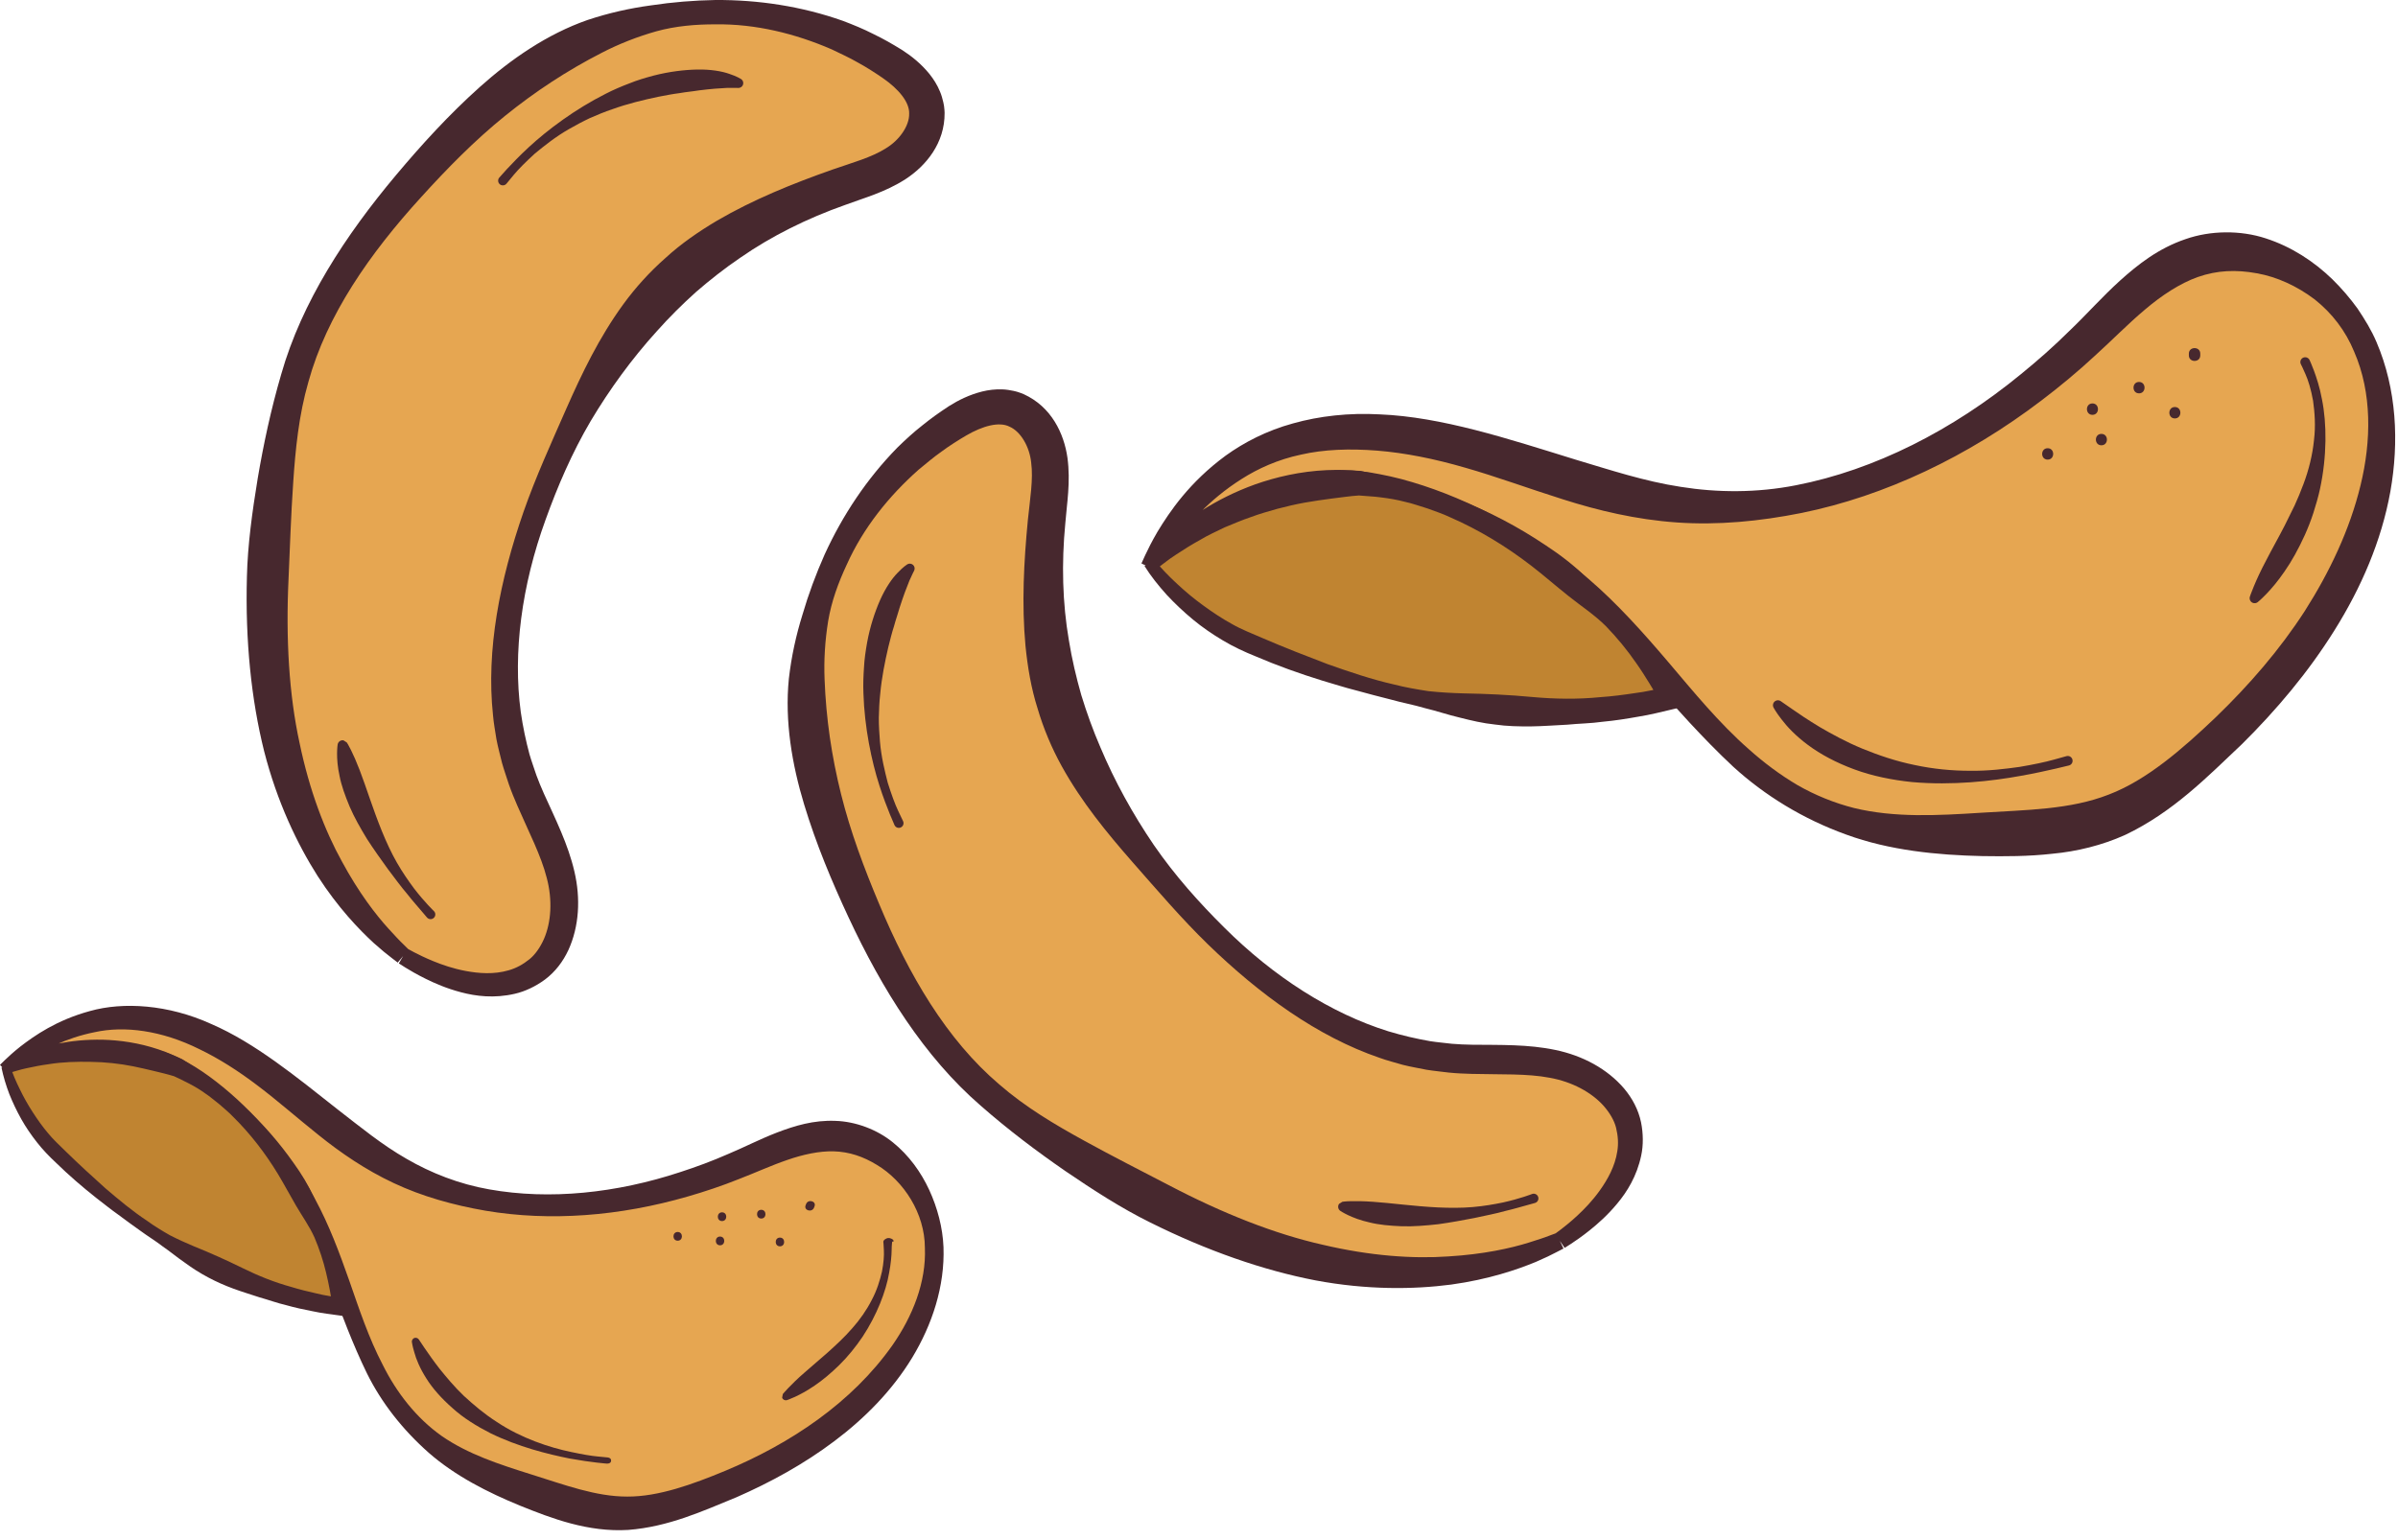 <?xml version="1.0" encoding="UTF-8" standalone="no"?>
<!DOCTYPE svg PUBLIC "-//W3C//DTD SVG 1.1//EN" "http://www.w3.org/Graphics/SVG/1.1/DTD/svg11.dtd">
<svg width="100%" height="100%" viewBox="0 0 151 97" version="1.1" xmlns="http://www.w3.org/2000/svg" xmlns:xlink="http://www.w3.org/1999/xlink" xml:space="preserve" xmlns:serif="http://www.serif.com/" style="fill-rule:evenodd;clip-rule:evenodd;stroke-linejoin:round;stroke-miterlimit:2;">
    <g transform="matrix(1,0,0,1,-21.235,-222.181)">
        <path d="M119.456,300.34C121.871,298.738 124.309,296.188 123.845,293.327C123.495,291.171 121.36,289.712 119.228,289.238C117.096,288.764 114.876,289.012 112.698,288.849C105.189,288.285 98.906,282.932 94.141,277.101C91.63,274.028 89.343,270.69 88.11,266.918C86.818,262.967 86.743,258.71 87.183,254.577C87.318,253.309 87.5,252.018 87.243,250.769C86.987,249.52 86.188,248.294 84.967,247.926C83.695,247.542 82.346,248.162 81.225,248.876C75.823,252.32 72.276,258.508 72.034,264.91C71.856,269.63 73.359,274.255 75.218,278.597C76.988,282.731 79.145,286.784 82.313,289.975C84.452,292.129 86.996,293.834 89.594,295.404C94.096,298.127 98.875,300.513 104.013,301.65C109.151,302.787 114.702,302.597 119.456,300.34Z" style="fill:rgb(230,166,81);fill-rule:nonzero;"/>
        <path d="M119.151,299.898C119.151,299.898 119.283,299.8 119.538,299.611C119.78,299.423 120.13,299.149 120.564,298.745C120.993,298.345 121.503,297.827 121.982,297.154C122.457,296.485 122.928,295.661 123.075,294.701C123.154,294.22 123.124,293.732 122.995,293.206C122.88,292.754 122.595,292.272 122.222,291.846C121.458,290.985 120.227,290.32 118.822,290.068C117.387,289.793 115.735,289.872 113.9,289.823C113.428,289.807 112.996,289.795 112.457,289.74C111.996,289.68 111.546,289.641 111.062,289.563C110.568,289.461 110.055,289.378 109.563,289.252C109.079,289.11 108.583,288.986 108.1,288.81C104.189,287.472 100.568,284.835 97.286,281.652C95.641,280.051 94.115,278.264 92.529,276.461C90.946,274.651 89.347,272.712 88.089,270.438C87.464,269.309 86.942,268.068 86.571,266.809C86.162,265.518 85.945,264.202 85.81,262.875C85.563,260.216 85.706,257.557 85.96,254.925C86.097,253.592 86.306,252.373 86.168,251.319C86.066,250.313 85.503,249.36 84.809,249.058C84.151,248.72 83.108,249.012 82.084,249.608C81.647,249.862 80.968,250.29 80.521,250.627C80.032,250.968 79.558,251.375 79.073,251.771C77.211,253.423 75.589,255.436 74.559,257.737C74.025,258.874 73.59,260.065 73.384,261.298C73.184,262.522 73.109,263.791 73.158,264.963C73.251,267.446 73.602,269.82 74.196,272.203C74.787,274.577 75.65,276.875 76.595,279.12C78.449,283.565 80.833,287.662 84.158,290.486C85.806,291.92 87.663,293.019 89.494,294.025C91.338,295.042 93.131,295.945 94.838,296.836C98.24,298.621 101.528,299.912 104.521,300.585C107.531,301.295 110.229,301.477 112.437,301.321C114.645,301.19 116.36,300.806 117.495,300.452C118.062,300.272 118.5,300.134 118.786,300.018C119.076,299.911 119.225,299.855 119.225,299.855L119.686,300.826C119.686,300.826 119.536,300.903 119.245,301.053C118.956,301.21 118.518,301.42 117.934,301.672C116.762,302.154 114.976,302.769 112.612,303.095C110.257,303.404 107.315,303.44 104.063,302.829C100.792,302.197 97.251,300.973 93.648,299.175C91.846,298.284 90.081,297.145 88.312,295.939C86.538,294.714 84.737,293.361 82.987,291.824C79.426,288.742 76.776,284.486 74.669,279.967C73.62,277.718 72.628,275.355 71.869,272.847C71.115,270.358 70.638,267.614 70.909,264.927C71.072,263.518 71.359,262.211 71.764,260.905C72.145,259.603 72.616,258.335 73.166,257.097C74.295,254.634 75.82,252.331 77.752,250.364C78.245,249.885 78.749,249.416 79.314,248.975C79.899,248.504 80.317,248.208 80.987,247.764C81.597,247.38 82.281,247.043 83.08,246.842C83.48,246.744 83.912,246.688 84.362,246.708C84.555,246.712 84.883,246.76 85.062,246.803L85.181,246.832L85.29,246.861L85.373,246.888C85.483,246.927 85.596,246.96 85.701,247.011C87.44,247.803 88.233,249.48 88.451,251.01C88.66,252.55 88.41,253.923 88.316,255.153C88.074,257.658 88.135,260.156 88.543,262.522C88.734,263.704 89.009,264.864 89.323,265.965C89.671,267.098 90.059,268.173 90.524,269.249C91.427,271.399 92.576,273.474 93.889,275.404C95.217,277.332 96.746,279.039 98.318,280.598C101.451,283.727 105.057,286.018 108.648,287.138C109.552,287.411 110.442,287.615 111.29,287.763C111.735,287.833 112.214,287.872 112.665,287.927C113.041,287.963 113.518,287.978 113.942,287.987C115.686,288.006 117.463,287.954 119.175,288.316C120.902,288.674 122.446,289.509 123.501,290.742C124.024,291.364 124.401,292.077 124.568,292.864C124.712,293.574 124.72,294.32 124.58,294.967C124.304,296.278 123.68,297.263 123.069,297.994C122.456,298.733 121.853,299.259 121.353,299.662C120.856,300.062 120.441,300.342 120.167,300.524C119.899,300.695 119.76,300.783 119.76,300.783L119.151,299.898Z" style="fill:rgb(71,40,46);fill-rule:nonzero;"/>
        <path d="M117.877,297.958C117.877,297.958 117.692,298.009 117.369,298.099C117.049,298.184 116.573,298.33 116.01,298.461C115.45,298.622 114.783,298.746 114.069,298.903C113.353,299.041 112.583,299.185 111.802,299.292C111.022,299.378 110.232,299.446 109.491,299.421C108.752,299.391 108.061,299.329 107.484,299.183C106.322,298.927 105.635,298.453 105.635,298.453C105.49,298.354 105.454,298.156 105.554,298.012L105.765,297.878L105.775,297.877C105.775,297.877 105.977,297.845 106.314,297.841C106.652,297.832 107.125,297.84 107.682,297.879C108.795,297.953 110.258,298.16 111.76,298.234C112.509,298.269 113.265,298.273 113.97,298.212C114.676,298.152 115.328,298.037 115.883,297.922C116.982,297.677 117.701,297.391 117.701,297.391C117.853,297.331 118.026,297.405 118.087,297.558C118.147,297.711 118.073,297.884 117.92,297.944L117.89,297.954L117.877,297.958Z" style="fill:rgb(71,40,46);fill-rule:nonzero;"/>
        <path d="M77.559,274.148C77.559,274.148 77.456,273.905 77.275,273.482C77.104,273.049 76.85,272.417 76.609,271.656C76.118,270.128 75.671,268.016 75.604,265.84C75.582,265.297 75.602,264.752 75.64,264.216C75.667,263.678 75.748,263.154 75.837,262.649C76.022,261.639 76.327,260.718 76.657,259.972C76.996,259.21 77.405,258.615 77.761,258.257C78.105,257.891 78.352,257.737 78.352,257.737L78.363,257.731C78.507,257.642 78.695,257.688 78.784,257.83C78.842,257.925 78.842,258.041 78.794,258.133C78.794,258.133 78.674,258.361 78.499,258.757C78.333,259.158 78.116,259.731 77.888,260.443C77.786,260.817 77.643,261.197 77.532,261.617C77.397,262.03 77.289,262.474 77.173,262.934C76.959,263.857 76.755,264.855 76.663,265.875C76.605,266.385 76.584,266.898 76.573,267.405C76.574,267.912 76.606,268.41 76.645,268.893C76.727,269.86 76.945,270.743 77.139,271.495C77.374,272.239 77.593,272.837 77.789,273.25C77.987,273.666 78.1,273.903 78.1,273.903C78.171,274.051 78.108,274.228 77.96,274.299C77.812,274.369 77.635,274.307 77.564,274.159L77.559,274.148Z" style="fill:rgb(71,40,46);fill-rule:nonzero;"/>
        <path d="M46.621,282.4C49.094,283.913 52.434,285.046 54.832,283.418C56.638,282.19 57.06,279.639 56.589,277.506C56.119,275.374 54.957,273.466 54.185,271.423C51.526,264.377 53.727,256.422 57.001,249.641C58.727,246.068 60.788,242.585 63.686,239.875C66.722,237.036 70.55,235.171 74.482,233.825C75.689,233.412 76.936,233.032 77.96,232.272C78.984,231.512 79.758,230.27 79.576,229.008C79.387,227.693 78.256,226.732 77.135,226.017C71.733,222.574 64.625,221.971 58.72,224.454C54.366,226.286 50.808,229.6 47.656,233.118C44.656,236.468 41.893,240.134 40.338,244.354C39.288,247.201 38.816,250.228 38.489,253.246C37.922,258.477 37.776,263.817 38.914,268.954C40.053,274.091 42.569,279.043 46.621,282.4Z" style="fill:rgb(230,166,81);fill-rule:nonzero;"/>
        <path d="M46.893,281.937C46.893,281.937 47.038,282.015 47.317,282.166C47.59,282.306 47.986,282.507 48.535,282.73C49.079,282.951 49.764,283.194 50.576,283.344C51.383,283.493 52.329,283.572 53.261,283.3C53.731,283.169 54.161,282.935 54.582,282.596C54.944,282.301 55.261,281.84 55.489,281.321C55.947,280.265 56.031,278.869 55.666,277.488C55.309,276.071 54.541,274.607 53.81,272.923C53.625,272.489 53.454,272.092 53.276,271.58C53.136,271.137 52.981,270.713 52.848,270.241C52.731,269.75 52.59,269.25 52.496,268.75C52.421,268.252 52.323,267.75 52.28,267.238C51.841,263.128 52.703,258.732 54.204,254.414C54.96,252.246 55.936,250.109 56.901,247.91C57.873,245.71 58.956,243.442 60.487,241.342C61.246,240.299 62.151,239.301 63.136,238.434C64.133,237.518 65.235,236.765 66.381,236.083C68.687,234.737 71.157,233.744 73.651,232.863C74.917,232.425 76.11,232.099 77.007,231.53C77.877,231.012 78.502,230.099 78.484,229.343C78.511,228.604 77.807,227.781 76.834,227.105C76.419,226.816 75.745,226.381 75.251,226.118C74.735,225.818 74.166,225.561 73.603,225.289C71.319,224.298 68.809,223.677 66.288,223.715C65.032,223.711 63.769,223.82 62.564,224.153C61.371,224.489 60.188,224.956 59.147,225.496C56.934,226.628 54.931,227.948 53.021,229.493C51.119,231.031 49.4,232.783 47.764,234.588C44.517,238.145 41.809,242.035 40.653,246.242C40.049,248.341 39.837,250.489 39.698,252.573C39.554,254.674 39.492,256.68 39.406,258.606C39.223,262.442 39.441,265.967 40.095,268.964C40.722,271.993 41.696,274.515 42.769,276.451C43.82,278.397 44.892,279.79 45.692,280.669C46.094,281.108 46.404,281.446 46.63,281.656C46.85,281.874 46.964,281.986 46.964,281.986L46.279,282.813C46.279,282.813 46.145,282.71 45.886,282.51C45.622,282.314 45.247,282.006 44.771,281.582C43.839,280.723 42.528,279.365 41.235,277.359C39.96,275.354 38.686,272.702 37.867,269.497C37.059,266.265 36.674,262.538 36.783,258.513C36.83,256.504 37.117,254.422 37.464,252.309C37.825,250.184 38.291,247.981 38.946,245.746C40.236,241.216 42.976,237.017 46.182,233.199C47.779,231.299 49.502,229.402 51.455,227.655C53.394,225.921 55.68,224.33 58.23,223.441C59.576,222.994 60.882,222.702 62.237,222.518C63.578,222.315 64.927,222.206 66.282,222.181C68.99,222.165 71.721,222.576 74.32,223.497C74.962,223.742 75.6,224 76.238,224.327C76.913,224.657 77.358,224.912 78.043,225.332C78.648,225.723 79.242,226.201 79.762,226.84C80.019,227.161 80.253,227.529 80.424,227.946C80.503,228.122 80.598,228.44 80.634,228.621L80.658,228.741L80.679,228.852L80.689,228.938C80.7,229.054 80.717,229.171 80.716,229.287C80.732,231.198 79.546,232.625 78.251,233.468C76.944,234.308 75.594,234.66 74.439,235.095C72.066,235.933 69.827,237.043 67.854,238.412C66.863,239.084 65.929,239.823 65.063,240.572C64.182,241.366 63.372,242.171 62.592,243.047C61.025,244.774 59.629,246.691 58.433,248.696C57.246,250.714 56.344,252.821 55.594,254.904C54.08,259.065 53.526,263.301 54.027,267.028C54.161,267.964 54.352,268.856 54.575,269.688C54.699,270.12 54.867,270.571 55.008,271.004C55.134,271.359 55.321,271.798 55.492,272.186C56.211,273.775 57.009,275.364 57.403,277.069C57.807,278.786 57.702,280.538 57.03,282.015C56.687,282.752 56.199,283.394 55.556,283.878C54.974,284.308 54.301,284.63 53.655,284.777C52.351,285.08 51.194,284.929 50.274,284.685C49.345,284.441 48.613,284.117 48.037,283.833C47.465,283.552 47.036,283.294 46.755,283.122C46.487,282.951 46.349,282.863 46.349,282.863L46.893,281.937Z" style="fill:rgb(71,40,46);fill-rule:nonzero;"/>
        <path d="M48.114,279.963C48.114,279.963 47.99,279.817 47.773,279.562C47.56,279.308 47.226,278.938 46.87,278.483C46.488,278.043 46.093,277.49 45.65,276.91C45.223,276.318 44.767,275.682 44.34,275.019C43.933,274.348 43.538,273.66 43.248,272.979C42.963,272.296 42.727,271.643 42.617,271.059C42.358,269.897 42.497,269.074 42.497,269.074C42.526,268.901 42.69,268.785 42.863,268.814L43.074,268.95L43.079,268.958C43.079,268.958 43.193,269.128 43.339,269.431C43.49,269.733 43.682,270.166 43.882,270.687C44.285,271.728 44.714,273.141 45.282,274.534C45.566,275.228 45.881,275.915 46.235,276.529C46.587,277.143 46.967,277.685 47.305,278.14C47.991,279.033 48.553,279.564 48.553,279.564C48.673,279.676 48.678,279.865 48.565,279.984C48.453,280.103 48.265,280.109 48.145,279.996L48.123,279.973L48.114,279.963Z" style="fill:rgb(71,40,46);fill-rule:nonzero;"/>
        <path d="M52.679,233.363C52.679,233.363 52.854,233.167 53.162,232.824C53.482,232.486 53.948,231.989 54.536,231.449C55.714,230.36 57.439,229.062 59.384,228.083C59.867,227.834 60.37,227.622 60.872,227.431C61.37,227.228 61.88,227.08 62.375,226.947C63.369,226.689 64.333,226.576 65.149,226.56C65.982,226.546 66.694,226.666 67.169,226.837C67.647,226.994 67.89,227.154 67.89,227.154L67.9,227.161C68.041,227.253 68.08,227.443 67.987,227.584C67.926,227.677 67.821,227.726 67.717,227.721C67.717,227.721 67.46,227.709 67.028,227.717C66.594,227.736 65.983,227.781 65.24,227.875C64.86,227.94 64.455,227.97 64.026,228.047C63.595,228.1 63.147,228.189 62.681,228.278C61.754,228.474 60.763,228.711 59.799,229.058C59.313,229.221 58.839,229.418 58.375,229.622C57.916,229.837 57.477,230.076 57.056,230.316C56.214,230.798 55.505,231.368 54.906,231.861C54.33,232.389 53.881,232.84 53.589,233.192C53.296,233.547 53.128,233.75 53.128,233.75C53.024,233.876 52.837,233.894 52.71,233.79C52.584,233.685 52.566,233.498 52.671,233.372L52.679,233.363Z" style="fill:rgb(71,40,46);fill-rule:nonzero;"/>
        <path d="M93.593,257.909C96.714,254.589 100.984,252.561 105.54,252.63C110.095,252.699 116.105,255.765 119.726,258.531C126.586,263.772 129.412,271.316 137.653,273.889C140.612,274.813 143.772,274.8 146.871,274.72C149.357,274.656 151.898,274.543 154.213,273.635C156.288,272.821 158.07,271.412 159.736,269.932C164.207,265.956 168.157,261.182 170.107,255.526C171.456,251.615 171.759,247.144 169.909,243.444C168.06,239.744 163.671,237.172 159.689,238.294C156.935,239.07 154.902,241.325 152.856,243.326C145.92,250.11 136.435,255.101 126.8,253.957C122.412,253.436 118.276,251.69 114.018,250.507C109.76,249.323 105.08,248.728 101.015,250.463C97.723,251.868 95.176,254.699 93.593,257.909Z" style="fill:rgb(230,166,81);fill-rule:nonzero;"/>
        <path d="M93.211,257.533C93.211,257.533 93.339,257.393 93.588,257.123C93.827,256.865 94.248,256.432 94.793,255.954C95.882,254.981 97.643,253.637 100.271,252.691C101.581,252.23 103.103,251.869 104.793,251.793C105.004,251.788 105.217,251.783 105.432,251.779C105.714,251.775 105.863,251.793 106.088,251.8C106.485,251.803 106.978,251.88 107.441,251.929C108.339,252.078 109.257,252.273 110.174,252.554C112.011,253.102 113.885,253.885 115.747,254.909C117.605,255.923 119.518,257.123 121.284,258.662C123.071,260.198 124.682,262 126.278,263.874C127.869,265.747 129.457,267.702 131.36,269.376C132.303,270.218 133.322,270.985 134.424,271.635C135.529,272.269 136.748,272.764 137.987,273.078C140.533,273.694 143.214,273.553 146.009,273.373C148.843,273.193 151.594,273.182 154.019,272.231C156.411,271.321 158.657,269.365 160.764,267.355C162.858,265.334 164.785,263.114 166.366,260.667C167.924,258.22 169.199,255.549 169.877,252.748C170.556,249.963 170.609,246.935 169.474,244.332C168.934,243.016 168.083,241.908 166.987,241.039C165.884,240.206 164.621,239.618 163.34,239.394C162.049,239.158 160.843,239.201 159.62,239.633C158.514,240.027 157.359,240.782 156.317,241.669C155.253,242.56 154.255,243.589 153.144,244.594C152.109,245.559 150.917,246.548 149.775,247.412C145.15,250.933 139.945,253.422 134.671,254.493C132.038,255.019 129.393,255.272 126.824,255.09C124.254,254.91 121.851,254.335 119.662,253.637C117.469,252.945 115.433,252.192 113.503,251.642C111.56,251.077 109.711,250.708 107.965,250.566C106.224,250.429 104.595,250.486 103.153,250.818C101.705,251.125 100.46,251.689 99.414,252.355C97.315,253.685 96.002,255.265 95.215,256.373C94.414,257.486 94.075,258.147 94.075,258.147L93.111,257.672C93.111,257.672 93.192,257.494 93.348,257.149C93.51,256.807 93.754,256.3 94.128,255.664C94.886,254.416 96.125,252.563 98.416,250.879C99.559,250.055 100.995,249.304 102.655,248.851C104.309,248.385 106.171,248.175 108.112,248.281C112.015,248.439 116.167,249.808 120.44,251.13C122.588,251.768 124.767,252.497 127.076,252.848C129.379,253.215 131.853,253.233 134.328,252.746C139.284,251.784 144.198,249.272 148.48,245.758C149.572,244.868 150.564,243.996 151.608,242.96C152.612,242.002 153.589,240.892 154.729,239.858C155.877,238.826 157.156,237.82 158.857,237.243C160.428,236.691 162.318,236.673 163.909,237.196C165.523,237.719 166.933,238.641 168.1,239.77C168.68,240.34 169.208,240.955 169.685,241.612C170.16,242.325 170.558,242.967 170.88,243.725C172.154,246.7 172.308,250.021 171.755,253.138C171.19,256.279 169.905,259.211 168.249,261.861C166.595,264.516 164.584,266.895 162.418,269.044C160.223,271.118 158.078,273.328 155.066,274.766C153.599,275.431 151.994,275.817 150.48,275.956C148.952,276.129 147.492,276.126 146.062,276.105C143.195,276.043 140.207,275.743 137.499,274.753C134.773,273.772 132.359,272.286 130.376,270.477C126.461,266.82 123.629,262.751 120.165,260.009C116.74,257.241 113.003,255.394 109.647,254.267C108.802,253.99 107.971,253.8 107.17,253.65C106.776,253.605 106.433,253.529 105.997,253.515C105.807,253.506 105.546,253.48 105.42,253.485C105.227,253.485 105.037,253.486 104.849,253.487C103.342,253.524 101.961,253.771 100.758,254.147C98.353,254.926 96.643,256.046 95.569,256.887C95.018,257.313 94.654,257.639 94.379,257.903C94.113,258.156 93.975,258.287 93.975,258.287L93.211,257.533Z" style="fill:rgb(71,40,46);fill-rule:nonzero;"/>
        <path d="M93.593,257.62C95.009,259.603 97.417,261.589 99.645,262.576C108.04,266.294 117.534,268.301 126.46,266.15C126.46,266.15 119.749,254.247 106.826,252.615C106.826,252.615 99.412,252.358 93.593,257.909" style="fill:rgb(192,132,49);fill-rule:nonzero;"/>
        <path d="M93.88,257.406C94.357,257.978 94.829,258.475 95.368,258.968C95.89,259.458 96.445,259.916 97.025,260.335C97.602,260.755 98.197,261.151 98.818,261.491C99.434,261.845 100.074,262.081 100.766,262.386C102.121,262.971 103.462,263.491 104.836,264.015C106.214,264.501 107.602,264.977 109.029,265.298C109.737,265.481 110.458,265.604 111.18,265.715C111.907,265.793 112.64,265.835 113.369,265.855C114.83,265.882 116.262,265.946 117.698,266.082C119.133,266.214 120.583,266.237 122.018,266.092C122.738,266.043 123.453,265.95 124.166,265.842C124.883,265.76 125.58,265.571 126.294,265.46L125.842,266.499C125.627,266.087 125.354,265.647 125.096,265.223C124.833,264.795 124.564,264.368 124.272,263.957C123.699,263.124 123.054,262.341 122.351,261.615C121.633,260.899 120.771,260.34 119.992,259.715C119.209,259.093 118.459,258.434 117.668,257.823C116.087,256.604 114.367,255.554 112.531,254.755C112.079,254.539 111.601,254.385 111.132,254.211C110.653,254.068 110.183,253.891 109.693,253.787C109.209,253.66 108.715,253.575 108.219,253.514C107.725,253.443 107.222,253.434 106.729,253.385L106.799,253.391C106.549,253.408 106.246,253.435 105.965,253.474L105.103,253.583C104.528,253.658 103.952,253.743 103.378,253.843C102.804,253.947 102.237,254.082 101.671,254.229C101.111,254.39 100.546,254.545 99.999,254.752C99.443,254.937 98.908,255.173 98.364,255.394C97.84,255.653 97.296,255.887 96.796,256.195C96.278,256.477 95.78,256.792 95.285,257.119C94.782,257.436 94.335,257.826 93.84,258.168L93.346,257.65C93.779,257.208 94.194,256.735 94.673,256.335L95.387,255.722C95.624,255.515 95.892,255.352 96.145,255.166C96.65,254.788 97.2,254.485 97.739,254.155C98.297,253.868 98.846,253.547 99.434,253.32C100.012,253.061 100.608,252.855 101.205,252.646C101.81,252.464 102.419,252.295 103.037,252.158C103.654,252.02 104.28,251.914 104.911,251.851C105.229,251.832 105.545,251.8 105.866,251.805C106.191,251.804 106.496,251.814 106.853,251.839L106.918,251.843L106.924,251.844C107.443,251.966 107.964,252.063 108.472,252.214C108.984,252.351 109.493,252.483 109.999,252.632C111.018,252.898 112.012,253.246 112.995,253.621C114.963,254.373 116.838,255.366 118.589,256.544C119.472,257.123 120.314,257.767 121.068,258.504C121.823,259.244 122.43,260.121 123.11,260.909L124.146,262.081L125.167,263.268C125.503,263.669 125.839,264.071 126.16,264.488C126.483,264.91 126.777,265.327 127.079,265.802L127.597,266.616L126.627,266.841C125.892,267.011 125.158,267.205 124.411,267.321C123.667,267.455 122.92,267.572 122.167,267.642C121.417,267.749 120.662,267.754 119.908,267.829C119.154,267.864 118.397,267.926 117.64,267.936C116.883,267.94 116.124,267.928 115.375,267.818C114.622,267.741 113.882,267.567 113.149,267.38C112.414,267.209 111.697,266.96 110.97,266.788C110.251,266.574 109.516,266.443 108.798,266.24C108.074,266.062 107.355,265.867 106.635,265.671C105.911,265.49 105.203,265.257 104.487,265.049C103.069,264.611 101.641,264.1 100.284,263.516C99.615,263.248 98.889,262.912 98.231,262.516C97.57,262.123 96.938,261.689 96.351,261.203C95.764,260.716 95.21,260.194 94.692,259.637C94.192,259.081 93.692,258.46 93.306,257.835L93.88,257.406Z" style="fill:rgb(71,40,46);fill-rule:nonzero;"/>
        <path d="M166.675,244.878C166.675,244.878 166.781,245.095 166.941,245.525C167.1,245.959 167.308,246.565 167.446,247.33C167.756,248.85 167.766,250.929 167.321,252.989C167.218,253.467 167.064,253.994 166.911,254.475C166.754,254.962 166.57,255.43 166.372,255.872C165.971,256.755 165.533,257.544 165.093,258.173C164.23,259.442 163.412,260.1 163.412,260.1L163.405,260.106C163.269,260.215 163.071,260.194 162.961,260.059C162.892,259.972 162.876,259.858 162.908,259.761C162.908,259.761 163.239,258.775 163.936,257.475C164.269,256.817 164.695,256.077 165.109,255.267C165.31,254.86 165.517,254.439 165.728,254.012C165.93,253.573 166.102,253.152 166.283,252.67C166.619,251.782 166.853,250.819 166.944,249.915C167.057,249.008 166.989,248.15 166.888,247.429C166.761,246.713 166.578,246.123 166.407,245.746C166.245,245.36 166.122,245.13 166.122,245.13C166.043,244.982 166.099,244.798 166.247,244.719C166.395,244.64 166.58,244.696 166.659,244.844L166.663,244.854L166.675,244.878Z" style="fill:rgb(71,40,46);fill-rule:nonzero;"/>
        <path d="M151.511,270.398C151.511,270.398 151.212,270.469 150.688,270.595C150.156,270.711 149.405,270.892 148.488,271.049C146.662,271.384 144.173,271.666 141.643,271.443C140.395,271.316 139.114,271.058 137.992,270.64C136.863,270.225 135.859,269.688 135.083,269.107C134.303,268.532 133.749,267.935 133.411,267.485C133.065,267.04 132.915,266.753 132.915,266.753L132.912,266.747C132.832,266.594 132.892,266.405 133.045,266.326C133.151,266.27 133.275,266.282 133.367,266.346C133.367,266.346 133.616,266.519 134.05,266.821C134.477,267.122 135.087,267.534 135.836,267.984C136.591,268.423 137.484,268.916 138.5,269.335C139.522,269.753 140.624,270.13 141.803,270.369C142.969,270.62 144.171,270.734 145.303,270.731C146.437,270.747 147.493,270.614 148.394,270.489C149.291,270.338 150.037,270.178 150.546,270.035C151.061,269.891 151.356,269.81 151.356,269.81C151.517,269.763 151.686,269.856 151.732,270.018C151.779,270.179 151.686,270.348 151.525,270.394L151.511,270.398Z" style="fill:rgb(71,40,46);fill-rule:nonzero;"/>
        <path d="M159.784,244.568L159.784,244.455C159.784,243.993 159.066,243.992 159.066,244.455L159.066,244.568C159.066,245.03 159.784,245.031 159.784,244.568Z" style="fill:rgb(71,40,46);fill-rule:nonzero;"/>
        <path d="M158.184,248.537C158.646,248.537 158.647,247.819 158.184,247.819C157.722,247.819 157.722,248.537 158.184,248.537Z" style="fill:rgb(71,40,46);fill-rule:nonzero;"/>
        <path d="M155.928,246.957C156.39,246.957 156.391,246.24 155.928,246.24C155.466,246.24 155.465,246.957 155.928,246.957Z" style="fill:rgb(71,40,46);fill-rule:nonzero;"/>
        <path d="M152.995,248.311C153.457,248.311 153.458,247.593 152.995,247.593C152.533,247.593 152.532,248.311 152.995,248.311Z" style="fill:rgb(71,40,46);fill-rule:nonzero;"/>
        <path d="M153.559,250.229C154.021,250.229 154.022,249.511 153.559,249.511C153.097,249.511 153.096,250.229 153.559,250.229Z" style="fill:rgb(71,40,46);fill-rule:nonzero;"/>
        <path d="M150.175,251.131C150.637,251.131 150.638,250.414 150.175,250.414C149.713,250.414 149.712,251.131 150.175,251.131Z" style="fill:rgb(71,40,46);fill-rule:nonzero;"/>
        <path d="M21.514,289.559C24.659,288.047 28.268,287.775 31.504,289.08C34.741,290.385 38.19,294.232 40.014,297.207C43.471,302.843 43.411,309.012 48.59,313.122C50.449,314.597 52.711,315.46 54.947,316.256C56.741,316.896 58.587,317.515 60.492,317.505C62.199,317.496 63.861,316.98 65.459,316.381C69.749,314.774 73.888,312.451 76.84,308.947C78.882,306.525 80.331,303.414 80.029,300.26C79.728,297.106 77.301,294.059 74.147,293.763C71.965,293.559 69.891,294.61 67.877,295.475C61.051,298.41 52.898,299.362 46.33,295.888C43.338,294.306 40.864,291.919 38.148,289.9C35.432,287.88 32.252,286.165 28.869,286.285C26.13,286.381 23.529,287.701 21.514,289.559Z" style="fill:rgb(230,166,81);fill-rule:nonzero;"/>
        <path d="M21.344,289.184C21.344,289.184 21.474,289.119 21.726,288.994C21.967,288.872 22.386,288.676 22.908,288.487C23.956,288.095 25.585,287.624 27.723,287.671C28.786,287.703 29.973,287.865 31.201,288.276C32.436,288.679 33.689,289.408 34.836,290.303C35.998,291.201 37.122,292.277 38.169,293.521C39.214,294.756 40.26,296.148 41.084,297.725C41.948,299.323 42.597,301.051 43.222,302.83C43.843,304.607 44.441,306.441 45.341,308.16C46.202,309.887 47.435,311.491 49.053,312.635C50.702,313.777 52.657,314.415 54.703,315.057C56.78,315.704 58.748,316.454 60.741,316.448C62.701,316.458 64.845,315.679 66.905,314.824C71.004,313.116 74.884,310.537 77.442,306.899C78.695,305.095 79.567,302.947 79.474,300.774C79.47,298.619 78.156,296.574 76.451,295.555C75.594,295.031 74.721,294.73 73.727,294.701C72.828,294.678 71.796,294.899 70.806,295.246C69.8,295.589 68.803,296.049 67.733,296.461C66.727,296.865 65.603,297.243 64.549,297.545C60.274,298.786 55.868,299.13 51.805,298.441C49.779,298.091 47.819,297.543 46.034,296.704C44.248,295.868 42.689,294.794 41.317,293.692C39.941,292.593 38.694,291.494 37.467,290.569C36.234,289.63 35.015,288.856 33.806,288.274C31.4,287.074 29.062,286.786 27.204,287.195C25.337,287.567 23.964,288.334 23.096,288.908C22.217,289.483 21.792,289.861 21.792,289.861L21.235,289.256C21.235,289.256 21.341,289.151 21.548,288.948C21.758,288.749 22.072,288.453 22.515,288.103C23.4,287.42 24.797,286.437 26.898,285.865C28.985,285.276 31.826,285.445 34.541,286.682C37.287,287.87 39.875,289.993 42.564,292.115C43.923,293.163 45.279,294.285 46.832,295.172C48.376,296.069 50.139,296.764 52.042,297.098C55.848,297.777 60.051,297.337 64.08,296.006C65.105,295.672 66.054,295.323 67.086,294.87C68.067,294.462 69.071,293.938 70.171,293.514C71.275,293.093 72.466,292.726 73.841,292.783C75.115,292.822 76.471,293.33 77.464,294.142C78.473,294.96 79.226,296.007 79.749,297.136C80.265,298.256 80.595,299.502 80.646,300.728C80.736,303.204 79.93,305.62 78.677,307.695C77.408,309.782 75.681,311.524 73.767,312.961C71.854,314.402 69.761,315.547 67.621,316.486C65.481,317.363 63.34,318.351 60.791,318.549C58.263,318.701 55.981,317.826 53.988,317.023C51.956,316.189 49.905,315.151 48.242,313.697C46.581,312.231 45.245,310.52 44.336,308.676C42.538,304.991 41.64,301.289 39.921,298.392C38.235,295.453 36.076,293.116 33.988,291.381C31.899,289.611 29.603,288.985 27.67,288.845C25.737,288.738 24.207,289.071 23.209,289.378C22.224,289.684 21.683,289.934 21.683,289.934L21.344,289.184Z" style="fill:rgb(71,40,46);fill-rule:nonzero;"/>
        <path d="M21.593,289.352C22.059,291.16 23.231,293.242 24.551,294.561C29.525,299.532 35.755,303.583 42.726,304.507C42.726,304.507 41.212,294.152 32.428,289.424C32.428,289.424 27.201,287.196 21.514,289.559" style="fill:rgb(192,132,49);fill-rule:nonzero;"/>
        <path d="M21.857,289.279C22.031,289.821 22.242,290.304 22.49,290.804C22.728,291.299 22.999,291.778 23.297,292.237C23.594,292.698 23.91,293.145 24.26,293.558C24.603,293.981 24.994,294.326 25.404,294.735C26.211,295.526 27.026,296.267 27.863,297.021C28.713,297.749 29.575,298.469 30.51,299.087C30.962,299.417 31.442,299.707 31.928,299.984C32.426,300.24 32.937,300.472 33.453,300.688C34.491,301.105 35.492,301.556 36.484,302.043C37.473,302.533 38.503,302.949 39.568,303.241C40.096,303.404 40.632,303.535 41.171,303.655C41.706,303.794 42.256,303.85 42.797,303.968L42.188,304.586C42.09,303.861 41.947,303.082 41.766,302.336C41.587,301.584 41.342,300.846 41.04,300.134C40.724,299.425 40.262,298.787 39.878,298.126C39.49,297.465 39.135,296.788 38.739,296.134C37.945,294.827 37.006,293.602 35.914,292.525C35.65,292.246 35.352,292.005 35.065,291.751C34.762,291.517 34.475,291.261 34.153,291.051C33.535,290.596 32.832,290.273 32.146,289.947L32.195,289.971C31.808,289.851 31.355,289.744 30.93,289.641C30.498,289.536 30.064,289.438 29.626,289.347C28.75,289.173 27.856,289.078 26.961,289.066C26.067,289.047 25.164,289.071 24.274,289.217C23.827,289.276 23.384,289.364 22.94,289.46C22.494,289.548 22.067,289.704 21.619,289.812L21.408,289.306C21.84,289.109 22.267,288.885 22.72,288.731C23.17,288.568 23.623,288.402 24.093,288.303C24.558,288.172 25.035,288.107 25.51,288.019C25.989,287.968 26.469,287.888 26.953,287.892C27.918,287.859 28.888,287.914 29.846,288.057C30.325,288.124 30.802,288.22 31.27,288.35C31.744,288.487 32.183,288.652 32.661,288.877L32.707,288.898L32.71,288.9C33.047,289.13 33.393,289.343 33.714,289.591C34.042,289.83 34.37,290.065 34.69,290.311C35.345,290.782 35.959,291.304 36.558,291.843C37.757,292.923 38.823,294.149 39.75,295.473C40.222,296.13 40.645,296.823 40.98,297.557C41.316,298.293 41.508,299.088 41.777,299.839L42.596,302.091C42.861,302.853 43.101,303.603 43.264,304.428L43.406,305.153L42.654,305.046C42.082,304.965 41.504,304.902 40.939,304.778C40.37,304.669 39.804,304.547 39.247,304.389C38.682,304.259 38.14,304.055 37.581,303.9C37.033,303.717 36.475,303.553 35.931,303.351C34.842,302.952 33.808,302.409 32.876,301.716C32.398,301.391 31.954,301.016 31.482,300.693C31.028,300.341 30.537,300.047 30.077,299.708C29.606,299.384 29.155,299.035 28.693,298.7C28.225,298.371 27.784,298.009 27.329,297.663C26.437,296.959 25.557,296.201 24.749,295.409C24.345,295.033 23.919,294.593 23.558,294.129C23.194,293.665 22.862,293.182 22.576,292.673C22.291,292.163 22.039,291.637 21.823,291.097C21.617,290.561 21.442,289.977 21.329,289.426L21.857,289.279Z" style="fill:rgb(71,40,46);fill-rule:nonzero;"/>
        <path d="M77.416,300.394C77.416,300.394 77.385,300.578 77.381,300.929C77.375,301.283 77.334,301.774 77.222,302.358C77.024,303.529 76.446,305.018 75.56,306.366C75.128,307.009 74.608,307.652 74.082,308.165C73.552,308.686 73.019,309.129 72.531,309.457C71.563,310.124 70.797,310.37 70.797,310.37L70.79,310.372C70.663,310.413 70.526,310.344 70.486,310.217L70.53,309.988C70.53,309.988 71.039,309.377 71.894,308.639C72.317,308.272 72.811,307.844 73.34,307.385C73.862,306.913 74.396,306.43 74.895,305.853C75.38,305.311 75.813,304.688 76.127,304.067C76.458,303.449 76.646,302.818 76.772,302.275C76.879,301.729 76.91,301.256 76.892,300.94C76.883,300.62 76.859,300.421 76.859,300.421C76.843,300.294 77.027,300.177 77.155,300.162C77.282,300.146 77.508,300.237 77.508,300.365L77.508,300.373L77.416,300.394Z" style="fill:rgb(71,40,46);fill-rule:nonzero;"/>
        <path d="M59.454,314.372C59.454,314.372 58.515,314.306 57.112,314.053C55.717,313.774 53.861,313.312 52.115,312.455C51.26,312.019 50.41,311.497 49.733,310.879C49.039,310.273 48.463,309.623 48.072,308.992C47.674,308.365 47.439,307.79 47.327,307.373C47.202,306.96 47.172,306.716 47.172,306.716C47.153,306.585 47.244,306.465 47.375,306.447C47.467,306.434 47.557,306.479 47.607,306.55C47.607,306.55 47.736,306.743 47.961,307.079C48.189,307.41 48.507,307.874 48.919,308.402C49.341,308.921 49.836,309.525 50.445,310.107C51.069,310.678 51.747,311.257 52.525,311.751C54.049,312.771 55.844,313.361 57.204,313.641C57.885,313.785 58.461,313.887 58.865,313.922C59.272,313.962 59.505,313.984 59.505,313.984C59.633,313.997 59.727,314.073 59.714,314.201C59.702,314.329 59.588,314.372 59.46,314.372L59.454,314.372Z" style="fill:rgb(71,40,46);fill-rule:nonzero;"/>
        <path d="M72.494,298.246L72.525,298.166C72.652,297.836 72.121,297.693 71.995,298.02L71.964,298.1C71.836,298.431 72.368,298.574 72.494,298.246Z" style="fill:rgb(71,40,46);fill-rule:nonzero;"/>
        <path d="M70.347,300.685C70.701,300.685 70.701,300.136 70.347,300.136C69.993,300.136 69.993,300.685 70.347,300.685Z" style="fill:rgb(71,40,46);fill-rule:nonzero;"/>
        <path d="M69.17,298.935C69.524,298.935 69.525,298.385 69.17,298.385C68.816,298.385 68.816,298.935 69.17,298.935Z" style="fill:rgb(71,40,46);fill-rule:nonzero;"/>
        <path d="M66.701,299.094C67.055,299.094 67.056,298.544 66.701,298.544C66.348,298.544 66.347,299.094 66.701,299.094Z" style="fill:rgb(71,40,46);fill-rule:nonzero;"/>
        <path d="M66.576,300.62C66.929,300.62 66.93,300.07 66.576,300.07C66.222,300.07 66.221,300.62 66.576,300.62Z" style="fill:rgb(71,40,46);fill-rule:nonzero;"/>
        <path d="M63.909,300.331C64.263,300.331 64.263,299.782 63.909,299.782C63.555,299.782 63.554,300.331 63.909,300.331Z" style="fill:rgb(71,40,46);fill-rule:nonzero;"/>
    </g>
</svg>
